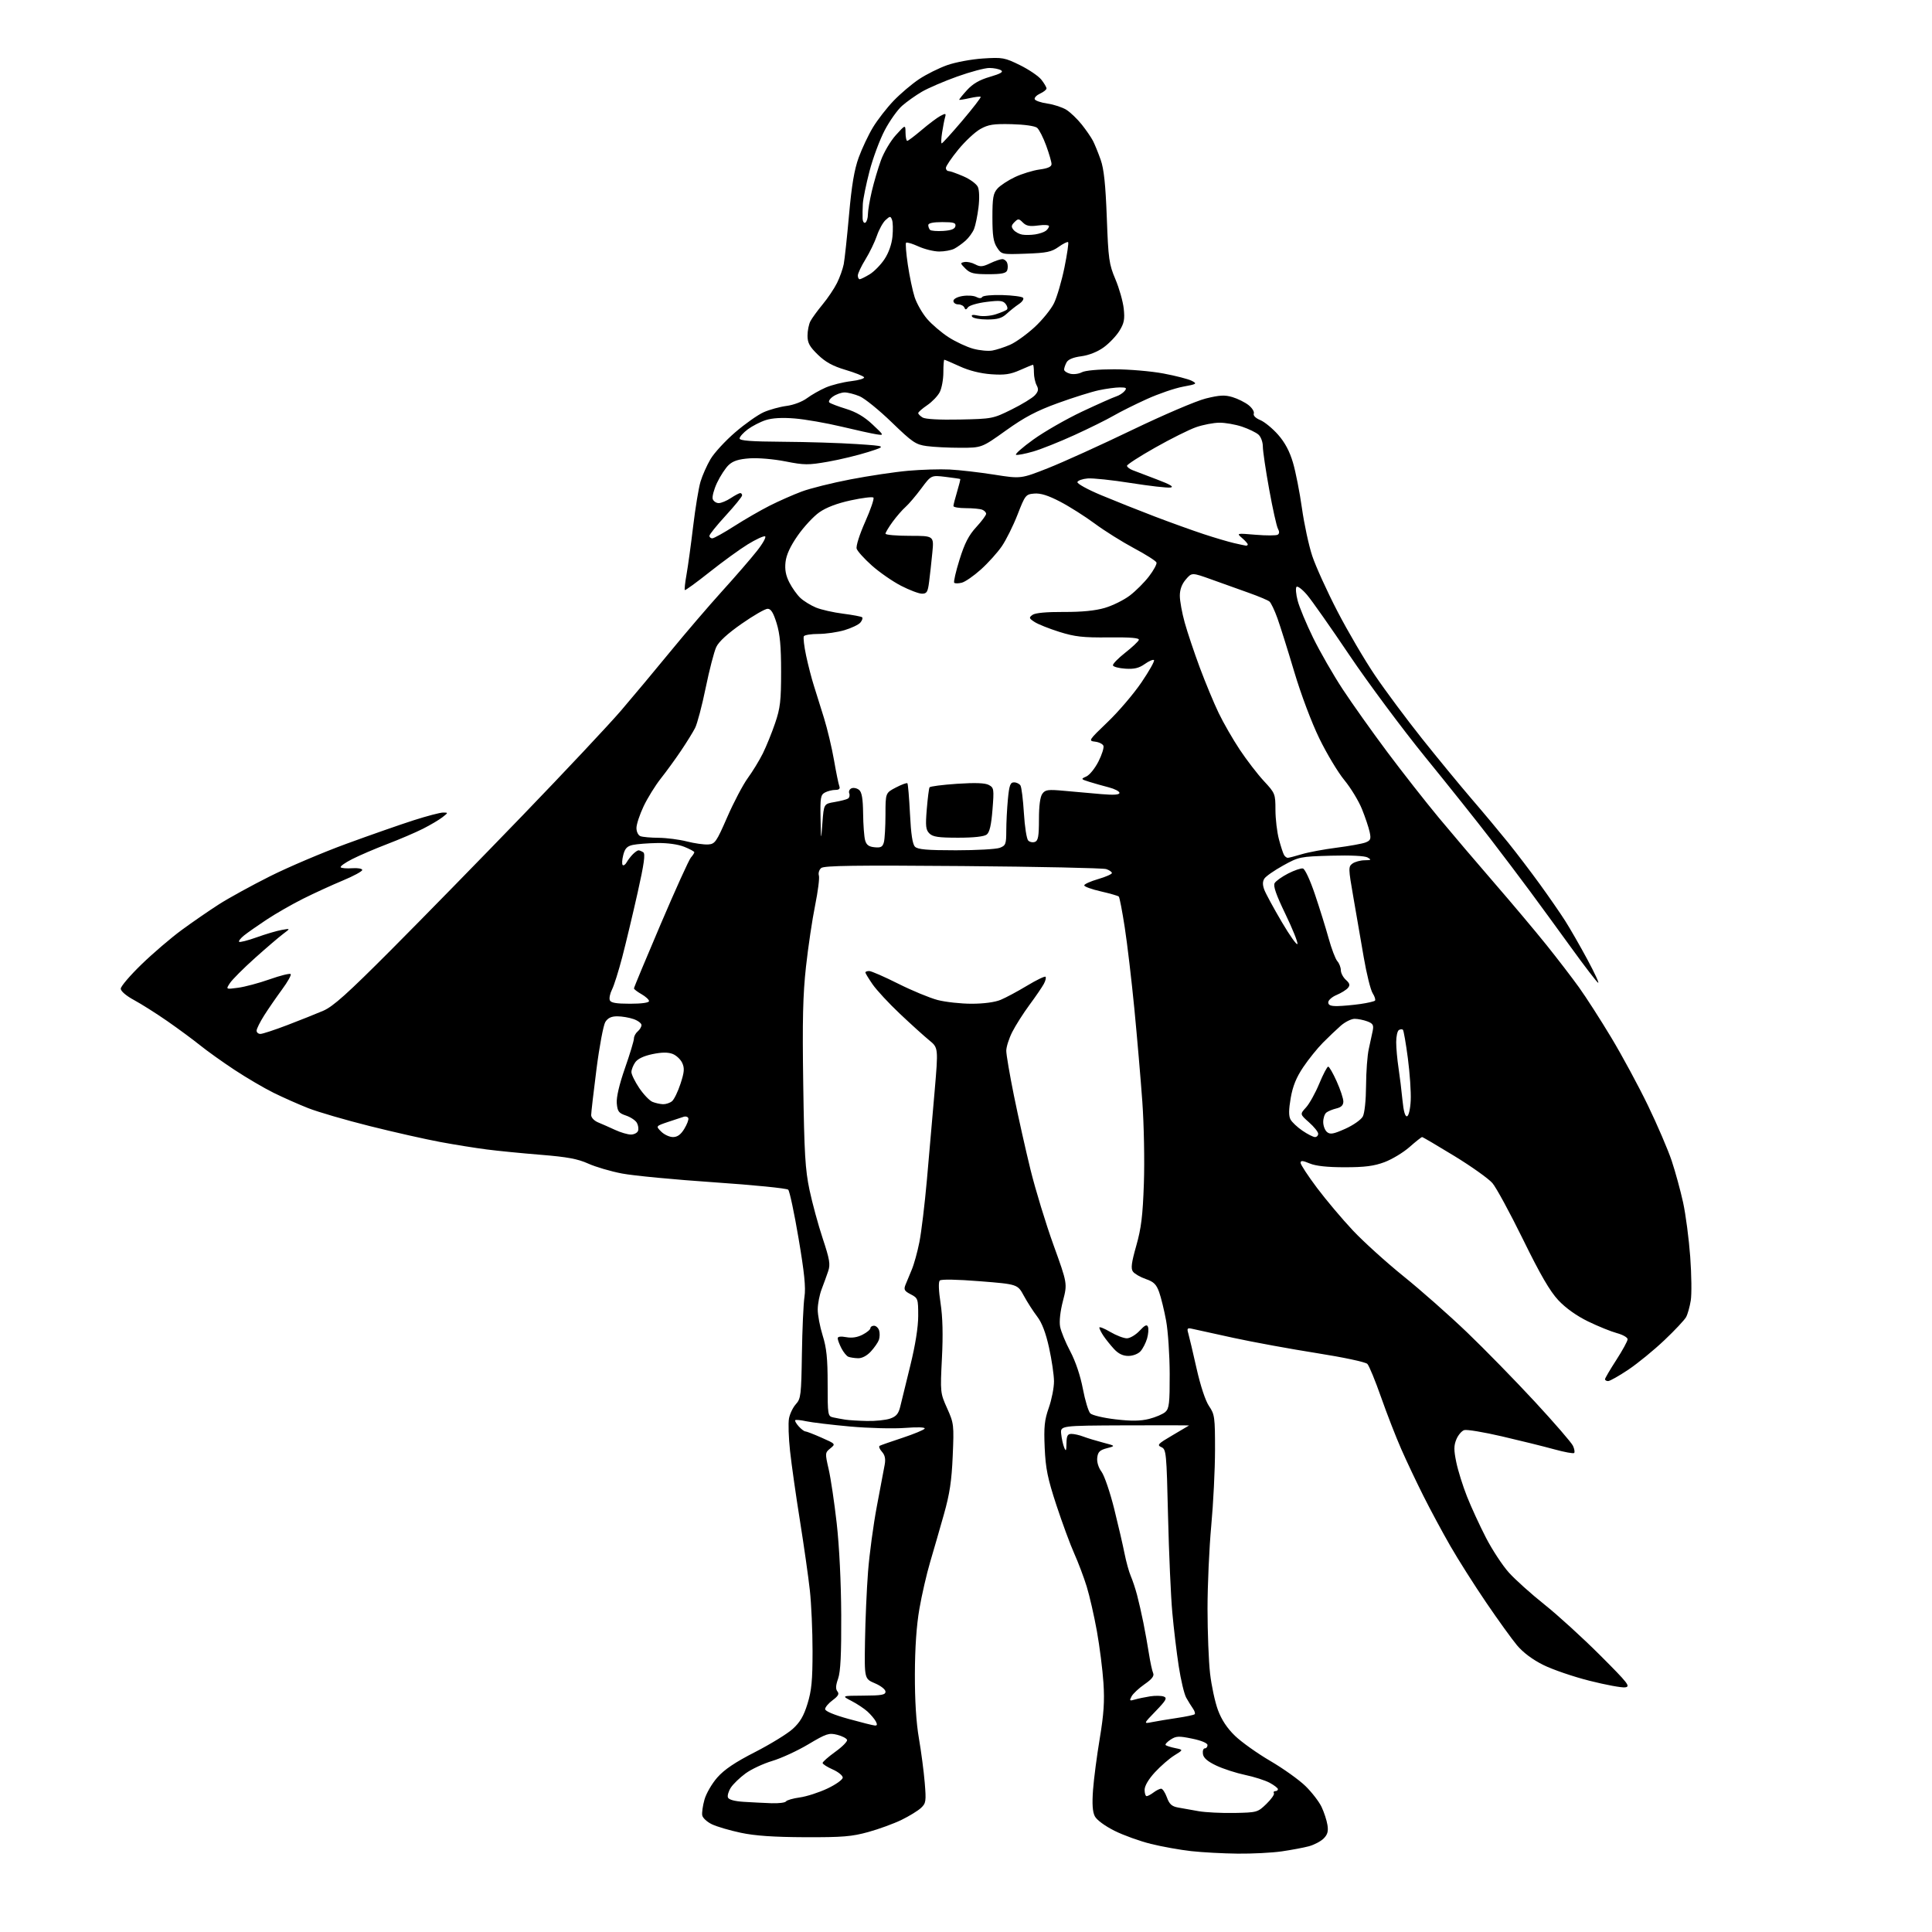 <?xml version="1.0" encoding="UTF-8" standalone="no"?>
<svg 
  version="1.1" 
  xmlns="http://www.w3.org/2000/svg" 
  xmlns:xlink="http://www.w3.org/1999/xlink" 
  xmlns:svg="http://www.w3.org/2000/svg"
  xmlns:rdf="http://www.w3.org/1999/02/22-rdf-syntax-ns#"
  xmlns:cc="http://creativecommons.org/ns#"
  xmlns:dc="http://purl.org/dc/elements/1.1/"
  viewBox="0 0 768 768"
  width="768"
  height="768"
>
<style>svg {background-color: white; }</style>"
<path stroke="none" fill="black" fill-rule="evenodd" d="M492.00,736.85C486.23,736.79 477.90,736.34 473.50,735.85C469.10,735.36 461.90,734.07 457.50,732.98C453.10,731.89 446.57,729.54 443.00,727.75C439.21,725.85 435.96,723.46 435.21,722.00C434.30,720.25 434.09,717.11 434.50,711.50C434.82,707.10 436.03,697.88 437.18,691.00C438.78,681.40 439.12,676.29 438.64,668.98C438.30,663.75 437.12,654.48 436.03,648.39C434.93,642.30 433.11,634.32 431.98,630.67C430.85,627.01 428.63,621.13 427.05,617.60C425.46,614.07 422.27,605.40 419.94,598.34C416.44,587.66 415.65,583.81 415.28,575.50C414.92,567.17 415.19,564.52 416.92,559.59C418.06,556.34 418.99,551.62 418.98,549.09C418.97,546.57 418.08,540.56 417.02,535.74C415.71,529.80 414.18,525.80 412.29,523.34C410.76,521.34 408.37,517.63 407.00,515.10C404.50,510.50 404.50,510.50 389.50,509.31C380.37,508.58 374.14,508.47 373.57,509.03C373.00,509.60 373.13,513.09 373.89,518.07C374.73,523.56 374.91,530.63 374.43,539.92C373.75,553.48 373.77,553.74 376.50,559.82C379.18,565.79 379.25,566.39 378.72,578.74C378.30,588.66 377.52,593.84 375.21,602.00C373.58,607.77 371.12,616.33 369.73,621.00C368.35,625.67 366.43,634.00 365.48,639.50C364.33,646.08 363.71,654.97 363.68,665.50C363.65,676.00 364.20,684.76 365.28,691.00C366.18,696.23 367.22,704.14 367.59,708.59C368.21,716.06 368.09,716.83 366.10,718.69C364.91,719.80 361.46,721.92 358.43,723.40C355.39,724.89 349.45,727.07 345.21,728.24C338.63,730.07 334.94,730.37 320.00,730.32C307.59,730.27 300.17,729.76 294.50,728.56C290.10,727.63 284.93,726.11 283.00,725.18C281.07,724.26 279.34,722.66 279.15,721.63C278.96,720.60 279.36,717.78 280.04,715.37C280.71,712.96 283.01,708.99 285.15,706.57C287.92,703.42 292.22,700.52 300.12,696.49C306.21,693.37 312.95,689.23 315.09,687.30C318.02,684.65 319.49,682.17 320.99,677.28C322.61,672.05 323.00,667.98 323.00,656.36C323.00,648.42 322.52,637.55 321.93,632.21C321.35,626.87 319.57,614.40 317.99,604.50C316.40,594.60 314.64,582.15 314.06,576.84C313.48,571.53 313.29,565.68 313.64,563.84C313.99,562.00 315.22,559.45 316.38,558.17C318.35,556.01 318.52,554.56 318.77,538.17C318.92,528.45 319.37,518.25 319.79,515.50C320.35,511.76 319.75,505.89 317.43,492.22C315.73,482.16 313.88,473.48 313.33,472.93C312.77,472.37 299.53,471.05 283.91,469.99C268.28,468.93 251.82,467.36 247.31,466.50C242.81,465.65 236.73,463.86 233.81,462.54C229.69,460.68 225.47,459.89 215.00,459.05C207.57,458.45 197.90,457.50 193.50,456.93C189.10,456.37 180.78,455.03 175.00,453.96C169.22,452.89 156.62,450.05 147.00,447.64C137.37,445.23 126.34,442.02 122.50,440.50C118.65,438.98 112.44,436.23 108.71,434.38C104.97,432.53 98.02,428.45 93.25,425.31C88.49,422.17 82.32,417.77 79.55,415.53C76.77,413.29 70.90,408.96 66.50,405.90C62.10,402.85 56.14,399.08 53.25,397.52C50.16,395.85 48.00,394.00 48.00,393.02C48.00,392.10 51.71,387.76 56.25,383.36C60.79,378.96 67.98,372.80 72.24,369.68C76.50,366.55 83.14,361.98 86.99,359.51C90.84,357.04 99.96,352.03 107.25,348.37C114.54,344.71 128.23,338.89 137.68,335.43C147.12,331.97 159.17,327.76 164.44,326.07C169.71,324.38 174.98,323.00 176.15,323.00C178.22,323.00 178.21,323.05 175.88,324.86C174.57,325.89 171.08,327.95 168.12,329.45C165.17,330.94 158.81,333.66 154.00,335.50C149.19,337.34 142.90,340.03 140.03,341.49C137.15,342.94 135.09,344.42 135.44,344.78C135.80,345.13 137.87,345.29 140.04,345.13C142.22,344.98 144.00,345.29 144.00,345.83C144.00,346.37 140.51,348.26 136.25,350.03C131.99,351.80 124.90,355.05 120.50,357.25C116.10,359.45 109.58,363.19 106.00,365.56C102.42,367.93 98.38,370.76 97.01,371.86C95.65,372.96 94.76,374.10 95.05,374.38C95.34,374.67 98.48,373.87 102.04,372.60C105.59,371.32 110.08,370.00 112.00,369.66C115.50,369.04 115.50,369.04 112.52,371.27C110.88,372.50 105.82,376.83 101.29,380.89C96.75,384.96 92.30,389.42 91.40,390.80C89.75,393.31 89.75,393.31 94.63,392.65C97.31,392.30 102.97,390.78 107.20,389.29C111.44,387.79 115.19,386.86 115.54,387.21C115.89,387.56 114.35,390.31 112.12,393.33C109.90,396.35 106.71,400.97 105.04,403.60C103.37,406.24 102.00,408.98 102.00,409.70C102.00,410.41 102.68,411.00 103.52,411.00C104.36,411.00 109.20,409.41 114.27,407.47C119.35,405.53 125.75,402.97 128.50,401.79C132.45,400.08 138.11,395.01 155.50,377.56C167.60,365.42 191.17,341.33 207.87,324.01C224.57,306.70 242.12,288.00 246.87,282.47C251.62,276.93 260.45,266.35 266.50,258.97C272.55,251.59 281.79,240.81 287.03,235.02C292.28,229.24 298.51,222.04 300.88,219.03C303.26,216.03 304.71,213.40 304.11,213.20C303.51,213.00 300.43,214.43 297.26,216.38C294.09,218.32 287.25,223.29 282.05,227.42C276.85,231.55 272.43,234.76 272.23,234.56C272.03,234.36 272.33,231.56 272.91,228.35C273.48,225.13 274.67,216.51 275.54,209.19C276.42,201.87 277.73,193.88 278.47,191.45C279.20,189.01 280.98,185.00 282.43,182.53C283.88,180.06 288.28,175.27 292.22,171.88C296.15,168.49 301.27,164.88 303.60,163.85C305.92,162.83 310.00,161.71 312.66,161.36C315.41,161.01 318.91,159.69 320.77,158.30C322.56,156.97 325.94,155.05 328.27,154.04C330.59,153.04 335.09,151.91 338.26,151.53C341.43,151.16 343.78,150.45 343.47,149.96C343.17,149.46 339.84,148.14 336.07,147.02C331.03,145.52 328.13,143.93 325.11,140.99C321.81,137.79 321.00,136.30 321.00,133.44C321.00,131.47 321.52,128.89 322.15,127.68C322.78,126.48 324.97,123.47 327.01,121.00C329.06,118.53 331.63,114.70 332.72,112.50C333.82,110.30 335.02,106.92 335.40,105.00C335.77,103.08 336.72,94.24 337.51,85.37C338.55,73.64 339.60,67.44 341.34,62.63C342.67,58.99 345.22,53.58 347.03,50.60C348.84,47.62 352.53,42.87 355.23,40.05C357.94,37.23 362.50,33.36 365.36,31.46C368.23,29.55 373.26,27.05 376.54,25.89C379.82,24.73 386.21,23.54 390.74,23.25C398.52,22.75 399.36,22.90 405.46,25.90C409.01,27.65 412.84,30.25 413.96,31.68C415.08,33.10 416.00,34.67 416.00,35.16C416.00,35.64 414.86,36.56 413.47,37.19C412.08,37.83 411.11,38.83 411.31,39.42C411.50,40.01 413.78,40.80 416.36,41.17C418.95,41.54 422.36,42.67 423.94,43.67C425.53,44.68 428.26,47.30 430.01,49.50C431.76,51.70 433.77,54.62 434.48,56.00C435.19,57.38 436.56,60.75 437.53,63.50C438.83,67.18 439.47,73.25 439.97,86.50C440.58,103.07 440.86,105.01 443.39,111.00C444.90,114.58 446.39,119.83 446.70,122.67C447.16,126.93 446.86,128.48 444.99,131.51C443.74,133.54 440.93,136.49 438.73,138.08C436.27,139.86 432.87,141.21 429.84,141.62C426.61,142.04 424.60,142.88 423.96,144.07C423.43,145.06 423.00,146.34 423.00,146.92C423.00,147.49 424.08,148.23 425.41,148.57C426.73,148.90 428.81,148.64 430.03,147.99C431.34,147.28 436.60,146.80 442.91,146.80C448.78,146.80 457.58,147.55 462.48,148.47C467.38,149.39 472.45,150.70 473.75,151.38C475.99,152.55 475.77,152.69 470.22,153.72C466.97,154.33 460.53,156.53 455.91,158.63C451.28,160.72 445.32,163.70 442.65,165.25C439.98,166.80 433.00,170.26 427.14,172.93C421.28,175.61 413.89,178.56 410.72,179.48C407.55,180.40 404.48,180.99 403.90,180.80C403.31,180.60 406.41,177.86 410.79,174.71C415.17,171.56 423.88,166.57 430.13,163.62C436.38,160.68 442.47,157.97 443.66,157.60C444.85,157.23 446.37,156.26 447.03,155.46C448.05,154.23 447.75,154.00 445.17,154.00C443.48,154.00 439.71,154.51 436.80,155.13C433.88,155.75 426.55,158.05 420.50,160.25C412.04,163.32 407.28,165.83 399.88,171.12C390.26,178.00 390.26,178.00 381.77,178.00C377.10,178.00 371.09,177.70 368.42,177.33C364.02,176.73 362.73,175.86 354.46,167.86C349.45,163.01 343.71,158.36 341.71,157.52C339.70,156.68 337.02,156.00 335.75,156.00C334.48,156.00 332.41,156.73 331.14,157.62C329.87,158.50 329.21,159.57 329.67,159.99C330.12,160.40 333.13,161.55 336.33,162.53C340.35,163.77 343.62,165.69 346.83,168.72C351.48,173.09 351.49,173.11 348.50,172.66C346.85,172.42 340.55,171.04 334.50,169.59C328.45,168.15 320.09,166.69 315.92,166.35C310.95,165.94 307.00,166.16 304.42,166.99C302.27,167.68 299.04,169.34 297.25,170.67C295.46,172.01 294.00,173.64 294.00,174.30C294.00,175.18 298.57,175.53 311.25,175.61C320.74,175.67 333.90,176.08 340.50,176.52C352.50,177.32 352.50,177.32 345.12,179.68C341.07,180.97 333.87,182.71 329.12,183.54C321.30,184.91 319.73,184.90 312.20,183.41C307.56,182.49 301.29,181.96 297.97,182.20C293.62,182.51 291.40,183.22 289.67,184.84C288.38,186.05 286.29,189.25 285.02,191.95C283.76,194.64 283.00,197.56 283.33,198.42C283.67,199.29 284.74,200.00 285.72,199.99C286.70,199.99 288.85,199.09 290.50,198.00C292.15,196.91 293.84,196.01 294.25,196.01C294.66,196.00 295.00,196.41 295.00,196.92C295.00,197.43 292.08,201.03 288.50,204.93C284.93,208.82 282.00,212.46 282.00,213.00C282.00,213.55 282.52,214.00 283.15,214.00C283.78,214.00 287.72,211.81 291.90,209.13C296.08,206.46 302.42,202.80 305.99,201.00C309.55,199.20 315.24,196.69 318.62,195.42C321.99,194.15 330.78,191.96 338.13,190.55C345.48,189.14 355.77,187.60 361.00,187.14C366.23,186.67 373.65,186.45 377.50,186.64C381.35,186.83 389.30,187.75 395.16,188.67C405.82,190.35 405.82,190.35 416.66,186.07C422.62,183.71 437.62,176.91 450.00,170.94C462.49,164.93 475.53,159.35 479.32,158.41C484.83,157.05 486.86,156.94 489.93,157.86C492.02,158.49 494.89,159.92 496.32,161.04C497.74,162.16 498.68,163.67 498.40,164.39C498.10,165.19 499.12,166.22 500.98,166.99C502.68,167.70 505.86,170.31 508.06,172.80C510.78,175.89 512.66,179.42 513.98,183.92C515.05,187.54 516.65,195.68 517.54,202.00C518.43,208.32 520.27,216.88 521.64,221.00C523.01,225.12 527.51,235.03 531.64,243.00C535.77,250.97 542.50,262.45 546.60,268.50C550.69,274.55 559.10,285.84 565.27,293.60C571.45,301.35 580.33,312.15 585.01,317.60C589.70,323.04 596.24,330.88 599.56,335.00C602.88,339.12 608.53,346.55 612.12,351.50C615.71,356.45 620.23,362.99 622.17,366.03C624.10,369.06 628.09,376.00 631.02,381.44C633.95,386.89 635.86,391.03 635.26,390.66C634.66,390.29 629.86,384.03 624.59,376.74C619.32,369.46 611.97,359.39 608.25,354.36C604.54,349.33 597.40,339.88 592.39,333.36C587.38,326.84 575.78,312.28 566.61,301.02C557.45,289.76 543.89,271.53 536.47,260.52C529.06,249.51 521.46,238.70 519.59,236.50C517.72,234.30 515.83,232.85 515.39,233.28C514.96,233.71 515.16,236.19 515.84,238.78C516.52,241.38 519.28,248.00 521.97,253.50C524.66,259.00 529.96,268.23 533.75,274.00C537.55,279.77 545.54,291.02 551.51,299.00C557.48,306.98 566.66,318.68 571.90,325.00C577.15,331.32 587.10,343.02 594.02,351.00C600.94,358.98 610.21,370.00 614.63,375.50C619.04,381.00 624.92,388.65 627.68,392.50C630.45,396.35 636.23,405.35 640.53,412.50C644.83,419.65 651.39,431.80 655.11,439.50C658.83,447.20 663.06,457.06 664.52,461.42C665.97,465.77 668.01,473.24 669.06,478.01C670.10,482.79 671.37,492.50 671.89,499.60C672.41,506.69 672.51,514.52 672.10,517.00C671.70,519.48 670.87,522.43 670.25,523.56C669.64,524.69 665.76,528.83 661.63,532.74C657.51,536.66 651.07,541.92 647.33,544.44C643.58,546.95 639.95,549.00 639.26,549.00C638.57,549.00 638.01,548.66 638.02,548.25C638.03,547.84 640.06,544.39 642.52,540.59C644.98,536.78 647.00,533.09 647.00,532.37C647.00,531.66 645.09,530.57 642.75,529.94C640.41,529.31 635.25,527.22 631.28,525.29C626.70,523.06 622.39,519.98 619.46,516.86C616.11,513.27 612.30,506.72 605.44,492.72C600.25,482.15 594.77,472.06 593.26,470.30C591.74,468.54 584.95,463.70 578.16,459.55C571.37,455.40 565.59,452.00 565.31,452.00C565.03,452.00 562.78,453.78 560.30,455.97C557.82,458.15 553.35,460.85 550.36,461.97C546.18,463.53 542.53,464.00 534.58,464.00C527.61,464.00 523.06,463.51 520.62,462.49C517.84,461.32 517.00,461.26 517.00,462.24C517.00,462.93 519.93,467.41 523.52,472.19C527.11,476.97 533.52,484.58 537.77,489.10C542.02,493.62 551.12,501.85 558.00,507.40C564.88,512.94 576.22,522.97 583.22,529.68C590.22,536.39 602.31,548.77 610.10,557.18C617.89,565.60 624.73,573.50 625.29,574.75C625.86,575.99 626.07,577.27 625.75,577.58C625.44,577.90 621.88,577.24 617.84,576.13C613.80,575.02 604.51,572.71 597.18,571.01C589.85,569.30 583.04,568.17 582.04,568.49C581.04,568.81 579.64,570.46 578.93,572.16C577.90,574.65 577.89,576.42 578.90,581.28C579.58,584.59 581.50,590.72 583.16,594.90C584.81,599.08 588.21,606.44 590.69,611.26C593.18,616.08 597.27,622.31 599.79,625.11C602.31,627.92 608.68,633.63 613.94,637.82C619.20,642.00 629.12,651.05 636.00,657.92C647.29,669.21 648.26,670.45 646.00,670.75C644.62,670.93 638.26,669.75 631.86,668.13C625.45,666.52 617.19,663.69 613.49,661.85C609.17,659.70 605.43,656.89 603.01,654.00C600.95,651.52 595.43,643.88 590.76,637.00C586.08,630.12 579.69,620.05 576.56,614.60C573.43,609.16 568.60,600.19 565.84,594.68C563.07,589.17 559.09,580.76 557.00,576.00C554.90,571.24 551.31,561.98 549.00,555.42C546.70,548.86 544.25,542.91 543.55,542.18C542.84,541.43 534.04,539.56 523.39,537.88C513.00,536.24 498.20,533.53 490.50,531.86C482.80,530.19 475.42,528.57 474.10,528.26C471.95,527.77 471.76,527.97 472.38,530.10C472.76,531.42 474.23,537.66 475.65,543.97C477.22,550.93 479.17,556.83 480.62,558.96C482.85,562.24 483.00,563.35 482.99,576.48C482.98,584.19 482.31,597.70 481.49,606.50C480.68,615.30 480.01,630.15 480.01,639.50C480.01,648.85 480.47,660.43 481.02,665.24C481.57,670.04 482.97,676.57 484.14,679.74C485.57,683.62 487.78,686.97 490.91,690.00C493.47,692.48 499.78,696.98 504.95,700.00C510.12,703.02 516.42,707.52 518.96,710.00C521.49,712.48 524.37,716.21 525.35,718.30C526.34,720.39 527.39,723.60 527.68,725.44C528.09,727.96 527.72,729.28 526.17,730.83C525.03,731.97 522.39,733.35 520.30,733.92C518.21,734.48 513.35,735.39 509.50,735.95C505.65,736.51 497.77,736.91 492.00,736.85zM490.70,720.68C499.71,720.50 499.96,720.43 503.41,717.09C505.34,715.22 506.69,713.30 506.40,712.84C506.12,712.38 506.36,712.00 506.94,712.00C507.52,712.00 508.00,711.65 508.00,711.23C508.00,710.80 506.52,709.66 504.71,708.68C502.90,707.71 498.51,706.30 494.94,705.56C491.38,704.81 486.22,703.14 483.48,701.84C480.00,700.19 478.40,698.80 478.18,697.24C478.00,696.01 478.34,695.00 478.93,695.00C479.52,695.00 480.00,694.42 480.00,693.70C480.00,692.91 477.60,691.90 473.91,691.14C468.57,690.04 467.52,690.09 465.33,691.52C463.95,692.42 463.07,693.40 463.36,693.70C463.66,693.99 465.37,694.53 467.17,694.90C470.43,695.57 470.43,695.57 466.84,697.79C464.86,699.01 461.39,702.03 459.12,704.48C456.56,707.26 455.00,709.91 455.00,711.48C455.00,712.86 455.36,714.00 455.81,714.00C456.25,714.00 457.49,713.34 458.56,712.53C459.63,711.72 460.97,711.05 461.55,711.03C462.13,711.01 463.16,712.56 463.85,714.46C464.83,717.18 465.79,718.06 468.30,718.52C470.06,718.85 473.75,719.50 476.50,719.98C479.25,720.46 485.64,720.77 490.70,720.68zM306.69,716.81C309.55,716.91 312.13,716.59 312.44,716.09C312.75,715.60 315.22,714.88 317.92,714.51C320.63,714.14 325.58,712.54 328.92,710.96C332.30,709.36 335.00,707.43 335.00,706.61C335.00,705.81 333.20,704.35 331.00,703.38C328.80,702.41 327.00,701.25 327.00,700.81C327.00,700.36 329.27,698.37 332.04,696.37C334.82,694.38 336.92,692.25 336.72,691.63C336.51,691.01 334.74,690.09 332.77,689.60C329.53,688.78 328.47,689.13 321.35,693.37C317.03,695.95 310.57,698.93 306.98,700.00C303.40,701.07 298.61,703.31 296.35,704.98C294.08,706.64 291.47,709.17 290.54,710.58C289.61,712.00 289.08,713.78 289.37,714.53C289.71,715.40 291.99,716.03 295.70,716.26C298.89,716.46 303.84,716.71 306.69,716.81zM347.79,685.92C348.71,685.98 348.80,685.50 348.13,684.25C347.61,683.29 346.13,681.54 344.84,680.37C343.55,679.19 340.70,677.30 338.50,676.16C334.50,674.09 334.50,674.09 343.25,674.04C350.45,674.01 352.00,673.73 352.00,672.46C352.00,671.60 350.15,670.13 347.80,669.14C343.61,667.35 343.61,667.35 343.85,652.43C343.98,644.22 344.52,631.78 345.06,624.78C345.60,617.79 347.18,606.09 348.56,598.78C349.95,591.48 351.35,584.03 351.68,582.23C352.10,579.91 351.77,578.41 350.57,577.08C349.63,576.04 349.24,574.99 349.68,574.73C350.13,574.48 354.21,573.05 358.74,571.56C363.27,570.06 367.24,568.42 367.56,567.91C367.91,567.34 364.84,567.23 359.73,567.62C355.10,567.98 345.28,567.72 337.91,567.06C330.53,566.39 322.71,565.45 320.53,564.98C318.34,564.50 316.36,564.31 316.12,564.55C315.88,564.79 316.50,565.89 317.49,566.99C318.49,568.10 319.68,569.00 320.13,569.00C320.58,569.00 323.48,570.12 326.59,571.50C332.21,573.98 332.22,574.00 330.07,575.75C327.96,577.46 327.94,577.65 329.40,584.00C330.23,587.58 331.67,597.25 332.60,605.50C333.63,614.59 334.34,628.97 334.40,642.00C334.47,657.64 334.13,664.53 333.16,667.29C332.20,670.00 332.12,671.44 332.89,672.37C333.69,673.34 333.22,674.20 330.98,675.86C329.34,677.07 328.00,678.66 328.00,679.39C328.00,680.22 331.50,681.69 337.25,683.28C342.34,684.69 347.08,685.88 347.79,685.92zM458.00,684.56C459.93,684.18 464.40,683.43 467.94,682.91C471.48,682.38 474.62,681.72 474.90,681.43C475.19,681.14 474.89,680.14 474.23,679.20C473.57,678.27 472.36,676.32 471.55,674.88C470.74,673.44 469.40,667.81 468.57,662.38C467.73,656.95 466.58,647.33 466.01,641.00C465.43,634.67 464.67,617.50 464.32,602.83C463.71,577.23 463.60,576.13 461.64,575.25C459.82,574.44 460.31,573.92 466.04,570.57C469.59,568.49 472.57,566.73 472.67,566.65C472.76,566.57 461.28,566.55 447.17,566.60C421.50,566.71 421.50,566.71 421.84,570.02C422.03,571.84 422.56,574.26 423.03,575.41C423.72,577.11 423.89,576.80 423.94,573.75C423.99,570.73 424.38,570.00 425.93,570.00C427.00,570.00 429.14,570.48 430.68,571.08C432.23,571.67 435.75,572.74 438.50,573.46C443.50,574.77 443.50,574.77 440.00,575.69C437.17,576.44 436.44,577.16 436.17,579.45C435.97,581.18 436.64,583.38 437.88,585.05C439.00,586.57 441.25,593.15 442.88,599.66C444.50,606.17 446.36,614.20 447.01,617.50C447.67,620.80 448.78,624.85 449.50,626.50C450.21,628.15 451.34,631.52 451.99,634.00C452.65,636.48 453.78,641.42 454.50,645.00C455.22,648.58 456.23,654.20 456.74,657.50C457.26,660.80 458.00,664.21 458.39,665.08C458.89,666.22 457.93,667.47 454.98,669.51C452.73,671.08 450.41,673.24 449.83,674.32C448.88,676.08 449.02,676.22 451.14,675.59C452.44,675.21 455.17,674.64 457.20,674.32C459.24,674.01 461.68,674.05 462.63,674.41C464.07,674.97 463.55,675.90 459.43,680.17C454.50,685.26 454.50,685.26 458.00,684.56zM344.60,564.86C347.96,564.94 352.11,564.51 353.84,563.91C356.27,563.06 357.17,562.00 357.86,559.16C358.34,557.15 360.15,549.78 361.87,542.79C363.87,534.66 365.00,527.55 365.00,523.06C365.00,516.30 364.90,516.00 362.03,514.51C359.52,513.22 359.19,512.63 359.94,510.74C360.43,509.51 361.55,506.79 362.44,504.71C363.33,502.62 364.70,497.67 365.48,493.71C366.27,489.74 367.60,478.62 368.46,469.00C369.31,459.38 370.68,443.62 371.51,434.00C373.01,416.50 373.01,416.50 369.34,413.50C367.32,411.85 362.09,407.12 357.73,403.00C353.36,398.88 348.49,393.62 346.89,391.32C345.30,389.02 344.00,386.88 344.00,386.57C344.00,386.26 344.68,386.00 345.52,386.00C346.35,386.00 351.53,388.26 357.03,391.02C362.53,393.78 369.59,396.70 372.72,397.52C375.86,398.33 381.94,399.00 386.24,399.00C391.03,399.00 395.51,398.40 397.78,397.45C399.83,396.60 404.55,394.07 408.28,391.82C412.01,389.57 415.31,387.98 415.61,388.28C415.92,388.58 415.62,389.84 414.96,391.08C414.30,392.32 411.74,396.07 409.27,399.41C406.80,402.76 403.71,407.62 402.39,410.22C401.08,412.81 400.00,416.19 400.01,417.72C400.01,419.25 401.38,427.25 403.05,435.50C404.72,443.75 407.69,457.02 409.65,465.00C411.62,472.98 415.72,486.42 418.77,494.87C424.32,510.24 424.32,510.24 422.55,517.09C421.46,521.26 421.02,525.29 421.41,527.37C421.76,529.26 423.58,533.68 425.45,537.20C427.54,541.14 429.46,546.85 430.45,552.04C431.33,556.68 432.66,561.09 433.41,561.84C434.16,562.59 438.67,563.66 443.42,564.21C449.74,564.95 453.33,564.90 456.78,564.04C459.38,563.38 462.29,562.14 463.25,561.27C464.76,559.91 465.00,557.80 464.97,546.10C464.95,538.62 464.31,529.12 463.55,525.00C462.79,520.88 461.54,515.76 460.78,513.64C459.66,510.53 458.63,509.52 455.46,508.43C453.30,507.68 451.01,506.36 450.37,505.49C449.47,504.26 449.76,501.99 451.68,495.21C453.66,488.23 454.27,483.31 454.71,470.40C455.02,461.55 454.74,446.93 454.09,437.90C453.44,428.88 452.01,412.26 450.92,400.97C449.82,389.68 448.11,375.16 447.11,368.70C446.12,362.25 445.05,356.71 444.74,356.40C444.43,356.09 441.21,355.17 437.59,354.34C433.96,353.51 431.00,352.44 431.00,351.95C431.00,351.46 433.48,350.34 436.50,349.46C439.52,348.58 442.00,347.49 442.00,347.05C442.00,346.60 440.99,345.89 439.75,345.48C438.51,345.06 412.85,344.52 382.71,344.27C340.17,343.92 327.60,344.09 326.44,345.05C325.62,345.73 325.21,347.08 325.52,348.05C325.82,349.02 325.15,354.33 324.03,359.86C322.90,365.38 321.27,376.33 320.40,384.20C319.16,395.43 318.92,405.47 319.30,431.00C319.70,458.47 320.09,464.97 321.79,473.02C322.90,478.26 325.26,486.95 327.05,492.34C329.81,500.66 330.13,502.61 329.22,505.31C328.63,507.07 327.45,510.30 326.61,512.50C325.77,514.70 325.07,518.30 325.06,520.50C325.04,522.70 325.92,527.35 327.01,530.84C328.57,535.79 329.00,540.00 329.00,550.07C329.00,562.63 329.06,562.97 331.25,563.45C332.49,563.72 334.62,564.12 336.00,564.33C337.38,564.55 341.25,564.79 344.60,564.86zM341.06,539.92C339.65,539.88 337.93,539.61 337.23,539.33C336.53,539.05 335.29,537.53 334.48,535.96C333.67,534.39 333.00,532.61 333.00,532.00C333.00,531.30 334.21,531.14 336.38,531.54C338.62,531.96 340.81,531.63 342.88,530.56C344.60,529.68 346.00,528.51 346.00,527.97C346.00,527.44 346.64,527.00 347.43,527.00C348.22,527.00 349.13,527.84 349.46,528.86C349.78,529.88 349.74,531.57 349.38,532.61C349.01,533.65 347.56,535.74 346.17,537.25C344.60,538.95 342.65,539.97 341.06,539.92zM448.53,539.00C446.37,539.00 444.58,538.13 442.84,536.25C441.45,534.74 439.56,532.39 438.65,531.03C437.74,529.67 437.00,528.19 437.00,527.74C437.00,527.28 438.95,528.06 441.34,529.46C443.72,530.86 446.69,532.00 447.94,532.00C449.18,532.00 451.46,530.65 452.99,529.01C455.11,526.74 455.93,526.36 456.34,527.45C456.65,528.24 456.48,530.32 455.98,532.08C455.47,533.84 454.30,536.11 453.38,537.14C452.41,538.21 450.34,539.00 448.53,539.00zM267.51,452.00C269.28,452.00 270.62,451.03 272.01,448.75C273.10,446.96 273.83,445.05 273.62,444.50C273.42,443.95 272.63,443.68 271.88,443.90C271.12,444.12 268.28,445.06 265.58,445.98C260.65,447.65 260.65,447.65 262.83,449.83C264.02,451.02 266.13,452.00 267.51,452.00zM522.73,452.00C523.43,452.00 524.00,451.41 524.00,450.68C524.00,449.96 522.36,447.92 520.35,446.14C516.71,442.91 516.71,442.91 519.18,440.21C520.53,438.72 522.90,434.46 524.43,430.75C525.97,427.04 527.56,424.00 527.98,424.00C528.39,424.00 529.91,426.64 531.36,429.88C532.81,433.11 534.00,436.70 534.00,437.86C534.00,439.33 533.17,440.16 531.25,440.62C529.74,440.98 527.94,441.72 527.25,442.26C526.56,442.80 526.00,444.48 526.00,446.00C526.00,447.52 526.68,449.32 527.52,450.01C528.76,451.05 530.07,450.81 534.77,448.71C537.94,447.29 541.05,445.11 541.74,443.82C542.46,442.45 542.99,437.40 543.03,431.50C543.06,426.00 543.55,419.48 544.11,417.00C544.66,414.52 545.37,411.27 545.67,409.77C546.13,407.48 545.78,406.87 543.55,406.02C542.07,405.46 539.79,405.00 538.48,405.00C537.16,405.00 534.68,406.24 532.96,407.75C531.24,409.26 528.05,412.30 525.87,414.50C523.69,416.70 520.18,421.06 518.06,424.20C515.31,428.29 513.90,431.74 513.08,436.45C512.27,441.10 512.25,443.59 512.99,444.99C513.57,446.07 515.72,448.10 517.76,449.48C519.80,450.87 522.03,452.00 522.73,452.00zM250.78,451.00C252.04,451.00 253.31,450.35 253.62,449.56C253.92,448.77 253.72,447.32 253.17,446.35C252.63,445.37 250.68,444.07 248.84,443.45C245.95,442.48 245.46,441.83 245.18,438.59C244.98,436.18 246.15,431.17 248.43,424.62C250.40,419.00 252.00,413.69 252.00,412.82C252.00,411.96 252.68,410.68 253.50,410.00C254.32,409.32 255.00,408.18 255.00,407.48C255.00,406.77 253.58,405.70 251.85,405.10C250.12,404.49 247.20,404.00 245.37,404.00C243.01,404.00 241.64,404.65 240.63,406.25C239.86,407.49 238.27,415.93 237.11,425.00C235.95,434.07 235.00,442.30 235.00,443.27C235.00,444.26 236.21,445.54 237.75,446.17C239.26,446.79 242.30,448.13 244.50,449.15C246.70,450.17 249.53,451.00 250.78,451.00zM559.34,443.73C560.00,443.51 560.62,440.81 560.78,437.42C560.94,434.16 560.43,426.64 559.65,420.70C558.87,414.76 557.98,409.65 557.68,409.35C557.38,409.05 556.65,409.10 556.07,409.46C555.48,409.82 555.00,412.00 555.01,414.31C555.01,416.61 555.43,421.20 555.93,424.50C556.43,427.80 557.14,433.56 557.50,437.30C557.94,441.80 558.57,443.98 559.34,443.73zM263.56,438.94C264.69,438.97 266.30,438.44 267.14,437.75C267.97,437.06 269.49,433.94 270.51,430.81C272.03,426.18 272.16,424.64 271.20,422.54C270.55,421.12 268.82,419.50 267.35,418.94C265.51,418.24 263.02,418.27 259.35,419.03C255.90,419.75 253.48,420.90 252.51,422.29C251.68,423.48 251.00,425.22 251.00,426.17C251.00,427.12 252.41,429.98 254.12,432.53C255.84,435.07 258.20,437.54 259.37,438.01C260.54,438.49 262.43,438.90 263.56,438.94zM531.75,399.93C533.81,399.89 537.86,399.52 540.74,399.11C543.62,398.70 546.24,398.09 546.57,397.77C546.89,397.44 546.48,396.12 545.66,394.84C544.83,393.55 543.23,387.10 542.10,380.50C540.97,373.90 539.11,363.11 537.96,356.53C535.98,345.16 535.96,344.50 537.63,343.28C538.59,342.58 540.76,341.99 542.44,341.97C545.10,341.94 545.26,341.80 543.66,340.87C542.53,340.21 536.97,339.94 529.16,340.15C516.83,340.49 516.34,340.59 510.08,344.05C506.55,346.00 503.18,348.35 502.60,349.27C501.86,350.45 501.86,351.78 502.59,353.72C503.17,355.25 506.28,360.98 509.50,366.46C512.72,371.93 515.54,375.89 515.75,375.24C515.97,374.60 513.81,369.23 510.96,363.32C507.24,355.61 506.04,352.14 506.70,351.04C507.21,350.19 509.62,348.48 512.06,347.23C514.50,345.98 517.13,345.08 517.91,345.23C518.72,345.38 520.77,349.78 522.70,355.50C524.56,361.00 527.01,368.88 528.15,373.00C529.29,377.12 530.84,381.21 531.61,382.08C532.37,382.95 533.00,384.56 533.00,385.67C533.00,386.78 533.90,388.50 535.00,389.50C536.56,390.92 536.74,391.61 535.83,392.71C535.18,393.48 533.16,394.74 531.33,395.51C529.50,396.27 528.00,397.60 528.00,398.45C528.00,399.59 529.00,399.98 531.75,399.93zM250.47,399.00C255.05,399.00 258.00,398.59 258.00,397.95C258.00,397.38 256.65,396.14 255.01,395.20C253.36,394.27 252.01,393.23 252.01,392.90C252.00,392.56 256.78,381.09 262.62,367.40C268.46,353.70 273.86,341.79 274.62,340.92C275.38,340.05 276.00,339.09 276.00,338.78C276.00,338.47 274.19,337.49 271.98,336.61C269.52,335.63 265.34,335.05 261.23,335.12C257.53,335.18 253.18,335.52 251.56,335.87C249.29,336.36 248.43,337.25 247.76,339.86C247.28,341.71 247.17,343.50 247.52,343.85C247.87,344.20 248.58,343.72 249.10,342.79C249.62,341.86 250.74,340.40 251.59,339.55C252.45,338.70 253.45,338.01 253.82,338.02C254.19,338.02 255.04,338.37 255.70,338.79C256.60,339.36 256.04,343.39 253.44,354.97C251.54,363.45 248.80,374.91 247.36,380.44C245.91,385.97 244.09,391.78 243.29,393.34C242.50,394.90 242.10,396.81 242.40,397.59C242.80,398.63 244.91,399.00 250.47,399.00zM511.90,341.00C512.33,341.00 514.82,340.36 517.44,339.57C520.05,338.78 526.31,337.61 531.35,336.97C536.38,336.32 541.55,335.39 542.83,334.89C544.83,334.10 545.06,333.52 544.46,330.74C544.08,328.96 542.71,324.86 541.40,321.62C540.10,318.39 536.96,313.22 534.42,310.13C531.87,307.05 527.38,299.56 524.44,293.51C521.35,287.16 517.13,275.95 514.47,267.00C511.93,258.48 508.93,248.92 507.80,245.77C506.67,242.61 505.24,239.62 504.62,239.11C504.00,238.60 500.35,237.06 496.50,235.69C492.65,234.32 485.96,231.93 481.64,230.37C473.78,227.55 473.78,227.55 471.39,230.33C469.80,232.18 469.00,234.35 469.00,236.83C469.00,238.87 469.88,243.68 470.95,247.52C472.02,251.36 474.72,259.41 476.95,265.41C479.19,271.41 482.55,279.51 484.43,283.41C486.30,287.31 490.08,293.88 492.82,298.00C495.56,302.12 499.87,307.73 502.40,310.46C506.89,315.29 507.00,315.58 507.01,321.96C507.02,325.56 507.64,330.82 508.40,333.66C509.15,336.50 510.07,339.31 510.45,339.91C510.82,340.51 511.47,341.00 511.90,341.00zM380.01,338.00C388.18,338.00 396.02,337.56 397.43,337.02C399.78,336.13 400.00,335.55 400.01,330.27C400.01,327.10 400.30,321.46 400.65,317.75C401.18,312.16 401.60,311.00 403.09,311.00C404.07,311.00 405.23,311.56 405.65,312.25C406.08,312.94 406.69,317.89 407.02,323.25C407.34,328.62 408.11,333.51 408.73,334.13C409.36,334.76 410.57,334.99 411.43,334.66C412.68,334.18 413.00,332.37 413.00,325.72C413.00,320.29 413.47,316.74 414.35,315.53C415.54,313.91 416.58,313.77 423.10,314.37C427.17,314.75 433.76,315.34 437.75,315.67C442.75,316.10 445.00,315.95 445.00,315.18C445.00,314.57 443.09,313.58 440.75,312.98C438.41,312.38 434.93,311.39 433.01,310.79C429.62,309.72 429.59,309.66 431.84,308.66C433.12,308.09 435.28,305.41 436.65,302.71C438.02,300.01 438.91,297.20 438.63,296.47C438.35,295.74 436.85,295.00 435.31,294.82C432.58,294.51 432.73,294.28 440.32,287.00C444.63,282.88 450.67,275.80 453.75,271.26C456.83,266.73 459.07,262.74 458.73,262.40C458.39,262.06 456.75,262.76 455.08,263.95C452.78,265.58 450.89,266.04 447.35,265.81C444.77,265.64 442.54,265.05 442.41,264.50C442.27,263.95 444.45,261.70 447.25,259.50C450.05,257.30 452.51,254.99 452.71,254.38C452.97,253.58 449.49,253.29 440.79,253.38C430.49,253.48 427.30,253.12 421.10,251.18C417.03,249.90 412.60,248.13 411.25,247.24C409.02,245.78 408.94,245.51 410.44,244.42C411.50,243.64 415.93,243.23 422.80,243.26C429.99,243.30 435.36,242.77 439.18,241.65C442.31,240.73 446.80,238.51 449.15,236.71C451.51,234.91 454.94,231.48 456.76,229.09C458.59,226.70 459.92,224.24 459.73,223.62C459.53,223.00 455.51,220.44 450.78,217.92C446.06,215.39 439.04,211.00 435.19,208.14C431.34,205.29 425.14,201.36 421.42,199.42C416.63,196.93 413.64,195.99 411.15,196.20C407.75,196.49 407.53,196.76 404.49,204.57C402.76,209.01 399.93,214.69 398.21,217.19C396.49,219.69 392.76,223.83 389.92,226.38C387.08,228.93 383.67,231.30 382.33,231.63C381.00,231.97 379.64,231.98 379.32,231.66C379.00,231.34 379.95,227.19 381.43,222.45C383.46,215.94 385.09,212.78 388.06,209.55C390.23,207.20 392.00,204.81 392.00,204.25C392.00,203.68 391.29,202.94 390.42,202.61C389.55,202.27 386.62,202.00 383.92,202.00C381.21,202.00 379.00,201.62 379.00,201.16C379.00,200.70 379.66,198.13 380.46,195.46C381.27,192.78 381.83,190.52 381.71,190.42C381.60,190.33 378.95,189.94 375.83,189.56C370.16,188.88 370.16,188.88 366.21,194.19C364.04,197.11 361.24,200.40 359.99,201.50C358.73,202.60 356.42,205.26 354.85,207.40C353.28,209.55 352.00,211.68 352.00,212.15C352.00,212.62 356.34,213.00 361.64,213.00C371.28,213.00 371.28,213.00 370.61,219.75C370.25,223.46 369.68,228.64 369.34,231.25C368.83,235.32 368.42,236.00 366.51,236.00C365.28,236.00 361.53,234.58 358.17,232.85C354.81,231.11 349.60,227.50 346.59,224.82C343.58,222.14 340.86,219.13 340.54,218.13C340.21,217.09 341.67,212.49 343.93,207.41C346.11,202.51 347.58,198.18 347.20,197.80C346.81,197.41 342.76,197.91 338.19,198.90C332.76,200.08 328.43,201.72 325.70,203.65C323.39,205.26 319.54,209.42 317.12,212.88C314.16,217.12 312.58,220.54 312.26,223.41C311.92,226.43 312.36,228.78 313.79,231.57C314.90,233.73 316.87,236.49 318.17,237.70C319.46,238.91 322.23,240.62 324.31,241.49C326.39,242.36 331.26,243.46 335.13,243.95C339.00,244.44 342.42,245.09 342.73,245.39C343.03,245.70 342.72,246.64 342.02,247.47C341.33,248.31 338.48,249.67 335.70,250.50C332.91,251.32 328.27,252.00 325.38,252.00C322.48,252.00 319.86,252.41 319.55,252.91C319.24,253.41 319.65,256.90 320.45,260.66C321.25,264.42 322.63,269.75 323.51,272.50C324.39,275.25 326.21,281.07 327.55,285.42C328.90,289.78 330.69,297.32 331.53,302.17C332.37,307.02 333.32,311.67 333.64,312.50C334.04,313.55 333.56,314.00 332.04,314.00C330.85,314.00 329.00,314.47 327.93,315.04C326.21,315.96 326.02,317.09 326.18,325.29C326.36,334.50 326.36,334.50 326.93,327.02C327.50,319.55 327.50,319.55 331.77,318.82C334.11,318.42 336.50,317.81 337.08,317.45C337.66,317.09 337.89,316.15 337.59,315.36C337.28,314.57 337.71,313.67 338.53,313.35C339.35,313.03 340.69,313.33 341.51,314.01C342.59,314.90 343.03,317.49 343.10,323.37C343.15,327.84 343.51,332.62 343.89,334.00C344.41,335.87 345.35,336.58 347.66,336.80C350.16,337.05 350.85,336.67 351.36,334.80C351.70,333.54 351.98,328.61 351.99,323.85C352.00,315.20 352.00,315.20 356.12,313.05C358.39,311.87 360.45,311.11 360.70,311.36C360.95,311.62 361.41,317.07 361.73,323.49C362.13,331.60 362.74,335.60 363.72,336.58C364.82,337.68 368.51,338.00 380.01,338.00zM281.47,335.69C284.23,335.51 284.74,334.78 289.11,324.78C291.68,318.88 295.36,311.91 297.27,309.28C299.19,306.65 301.87,302.25 303.24,299.50C304.60,296.75 306.80,291.35 308.11,287.50C310.17,281.48 310.50,278.61 310.50,267.00C310.50,256.88 310.05,252.06 308.72,247.75C307.42,243.54 306.46,242.00 305.14,242.00C304.15,242.00 299.50,244.68 294.81,247.96C289.25,251.83 285.73,255.06 284.72,257.21C283.87,259.02 281.98,266.31 280.52,273.42C279.07,280.53 277.16,287.73 276.29,289.42C275.42,291.11 272.89,295.20 270.66,298.50C268.44,301.80 264.84,306.75 262.66,309.50C260.49,312.25 257.42,317.20 255.85,320.50C254.29,323.80 253.00,327.69 253.00,329.14C253.00,330.63 253.69,332.05 254.58,332.39C255.45,332.73 258.71,333.02 261.83,333.04C264.95,333.07 269.98,333.71 273.00,334.48C276.02,335.25 279.83,335.79 281.47,335.69zM380.88,333.00C373.05,333.00 370.81,332.67 369.44,331.30C368.01,329.86 367.85,328.38 368.41,321.65C368.77,317.27 369.27,313.37 369.51,312.98C369.75,312.59 374.66,311.96 380.42,311.57C387.68,311.09 391.56,311.23 393.06,312.03C395.11,313.13 395.18,313.64 394.53,321.84C394.04,328.01 393.38,330.86 392.23,331.75C391.19,332.55 387.14,333.00 380.88,333.00zM495.25,216.90C495.66,216.95 496.00,216.73 496.00,216.41C496.00,216.09 494.99,214.95 493.75,213.88C491.50,211.93 491.50,211.93 499.17,212.58C503.39,212.93 507.31,212.92 507.90,212.56C508.60,212.13 508.63,211.32 508.01,210.20C507.48,209.27 505.91,202.24 504.53,194.60C503.14,186.95 502.00,179.25 502.00,177.50C502.00,175.72 501.23,173.62 500.25,172.76C499.29,171.91 496.35,170.49 493.72,169.60C491.08,168.72 487.03,168.01 484.72,168.03C482.40,168.05 478.25,168.85 475.50,169.80C472.75,170.75 465.44,174.40 459.25,177.90C453.06,181.39 448.00,184.66 448.00,185.15C448.00,185.64 449.01,186.43 450.25,186.91C451.49,187.39 455.88,189.06 460.00,190.63C465.26,192.62 466.83,193.57 465.26,193.80C464.02,193.99 456.95,193.18 449.54,192.01C442.13,190.83 434.40,190.02 432.36,190.19C430.32,190.36 428.49,191.01 428.29,191.62C428.08,192.24 432.30,194.57 437.71,196.83C443.09,199.08 452.68,202.90 459.00,205.31C465.32,207.72 474.10,210.88 478.50,212.33C482.90,213.78 488.30,215.37 490.50,215.88C492.70,216.39 494.84,216.84 495.25,216.90zM381.56,166.77C394.36,166.51 394.76,166.43 402.11,162.79C406.24,160.75 410.41,158.20 411.39,157.12C412.78,155.58 412.93,154.74 412.08,153.15C411.49,152.04 411.00,149.75 411.00,148.07C411.00,146.38 410.83,145.00 410.63,145.00C410.42,145.00 408.10,145.95 405.46,147.12C401.61,148.82 399.34,149.15 393.99,148.77C389.74,148.46 385.21,147.33 381.54,145.64C378.36,144.19 375.59,143.00 375.38,143.00C375.17,143.00 375.00,145.27 375.00,148.05C375.00,150.83 374.35,154.35 373.56,155.88C372.77,157.41 370.53,159.75 368.57,161.08C366.61,162.41 365.01,163.82 365.01,164.20C365.00,164.59 365.79,165.38 366.75,165.97C367.82,166.63 373.54,166.94 381.56,166.77zM394.50,139.34C396.15,139.04 399.30,138.02 401.50,137.06C403.70,136.11 408.05,132.99 411.18,130.13C414.30,127.27 417.82,122.94 419.00,120.50C420.18,118.06 422.03,111.72 423.12,106.41C424.20,101.10 424.87,96.54 424.60,96.27C424.33,96.00 422.63,96.84 420.81,98.14C417.99,100.15 416.06,100.55 407.83,100.84C398.19,101.18 398.16,101.17 396.33,98.39C394.89,96.19 394.50,93.62 394.50,86.40C394.50,78.63 394.81,76.87 396.50,74.96C397.60,73.73 400.75,71.66 403.50,70.37C406.25,69.08 410.64,67.73 413.25,67.38C416.55,66.94 418.00,66.28 418.00,65.22C418.00,64.39 417.04,61.08 415.87,57.87C414.70,54.66 413.08,51.48 412.26,50.80C411.39,50.08 407.21,49.49 402.14,49.36C394.91,49.19 392.88,49.50 389.68,51.30C387.58,52.48 383.65,56.15 380.93,59.47C378.22,62.78 376.00,66.06 376.00,66.75C376.00,67.44 376.48,68.00 377.06,68.00C377.65,68.00 380.29,68.93 382.93,70.07C385.58,71.20 388.18,73.12 388.72,74.32C389.30,75.60 389.40,78.97 388.96,82.50C388.55,85.80 387.76,89.62 387.21,91.00C386.66,92.38 385.15,94.46 383.86,95.63C382.56,96.79 380.52,98.26 379.32,98.88C378.11,99.49 375.41,99.99 373.32,99.98C371.22,99.97 367.52,99.06 365.10,97.96C362.68,96.86 360.47,96.20 360.18,96.49C359.89,96.78 360.20,100.72 360.88,105.26C361.55,109.79 362.76,115.57 363.58,118.11C364.40,120.64 366.62,124.53 368.51,126.74C370.40,128.95 374.27,132.25 377.10,134.07C379.94,135.89 384.34,137.94 386.88,138.63C389.42,139.32 392.85,139.64 394.50,139.34zM392.41,127.00C389.50,127.00 386.81,126.50 386.43,125.89C385.96,125.12 386.70,125.00 388.87,125.47C390.60,125.85 393.67,125.62 395.75,124.96C397.81,124.30 399.84,123.45 400.25,123.08C400.67,122.70 400.44,121.68 399.75,120.81C398.71,119.49 397.41,119.35 392.12,120.02C388.61,120.45 385.31,121.42 384.79,122.16C384.06,123.20 383.74,123.23 383.34,122.25C383.06,121.56 381.97,121.00 380.92,121.00C379.86,121.00 379.00,120.38 379.00,119.63C379.00,118.83 380.51,118.02 382.64,117.67C384.64,117.35 387.09,117.51 388.08,118.04C389.23,118.66 390.09,118.66 390.47,118.04C390.80,117.51 394.39,117.17 398.45,117.29C402.51,117.41 406.21,117.89 406.67,118.36C407.13,118.83 406.39,119.96 405.04,120.86C403.69,121.76 401.49,123.51 400.15,124.75C398.26,126.49 396.52,127.00 392.41,127.00zM341.75,111.00C342.16,110.99 343.94,110.11 345.71,109.04C347.48,107.96 350.13,105.25 351.61,103.01C353.27,100.50 354.48,97.07 354.77,94.02C355.03,91.30 354.96,88.33 354.60,87.41C354.00,85.84 353.82,85.85 352.04,87.46C350.98,88.42 349.43,91.22 348.59,93.69C347.75,96.16 345.70,100.40 344.03,103.11C342.36,105.81 341.00,108.70 341.00,109.52C341.00,110.33 341.34,111.00 341.75,111.00zM392.89,109.00C387.09,109.00 385.65,108.65 383.76,106.76C381.66,104.66 381.64,104.50 383.39,104.16C384.42,103.96 386.34,104.38 387.65,105.08C389.65,106.15 390.60,106.08 393.55,104.68C395.48,103.75 397.68,103.00 398.43,103.00C399.17,103.00 400.05,103.67 400.36,104.50C400.68,105.33 400.68,106.67 400.36,107.50C399.93,108.63 398.10,109.00 392.89,109.00zM411.50,93.18C413.15,92.93 415.06,92.28 415.75,91.74C416.44,91.20 417.00,90.37 417.00,89.90C417.00,89.42 415.06,89.30 412.68,89.63C409.34,90.09 407.97,89.82 406.61,88.47C405.01,86.86 404.72,86.85 403.26,88.31C401.98,89.59 401.91,90.19 402.91,91.39C403.59,92.21 405.13,93.05 406.32,93.26C407.52,93.48 409.85,93.44 411.50,93.18zM374.95,91.80C378.16,91.59 379.57,91.03 379.79,89.89C380.04,88.57 379.10,88.29 374.55,88.29C370.92,88.29 369.00,88.70 369.00,89.48C369.00,90.13 369.32,90.99 369.71,91.38C370.10,91.77 372.46,91.96 374.95,91.80zM344.00,88.50C344.55,88.16 345.01,86.67 345.01,85.19C345.02,83.71 345.72,79.58 346.56,76.00C347.40,72.42 349.03,66.90 350.19,63.71C351.35,60.53 354.01,56.03 356.11,53.71C359.92,49.50 359.92,49.50 359.96,52.75C359.98,54.54 360.29,56.00 360.64,56.00C361.00,56.00 363.58,54.04 366.39,51.66C369.20,49.27 372.56,46.75 373.84,46.07C375.94,44.96 376.13,45.03 375.67,46.66C375.38,47.67 374.85,50.41 374.49,52.75C374.12,55.09 374.06,57.00 374.34,57.00C374.63,57.00 378.32,52.93 382.55,47.95C386.77,42.97 390.05,38.72 389.84,38.50C389.62,38.29 387.67,38.51 385.50,39.00C383.33,39.49 381.45,39.79 381.32,39.66C381.20,39.53 382.58,37.81 384.39,35.83C386.72,33.28 389.38,31.74 393.52,30.54C397.76,29.30 398.97,28.59 397.93,27.94C397.14,27.44 395.06,27.02 393.29,27.02C391.53,27.01 385.78,28.54 380.52,30.42C375.26,32.30 368.92,35.03 366.44,36.48C363.95,37.94 360.42,40.45 358.59,42.06C356.76,43.66 353.65,48.05 351.68,51.80C349.71,55.55 346.99,62.86 345.64,68.06C344.29,73.25 343.10,79.08 342.99,81.00C342.89,82.92 342.84,85.54 342.90,86.81C342.95,88.08 343.45,88.84 344.00,88.50z" />

</svg>